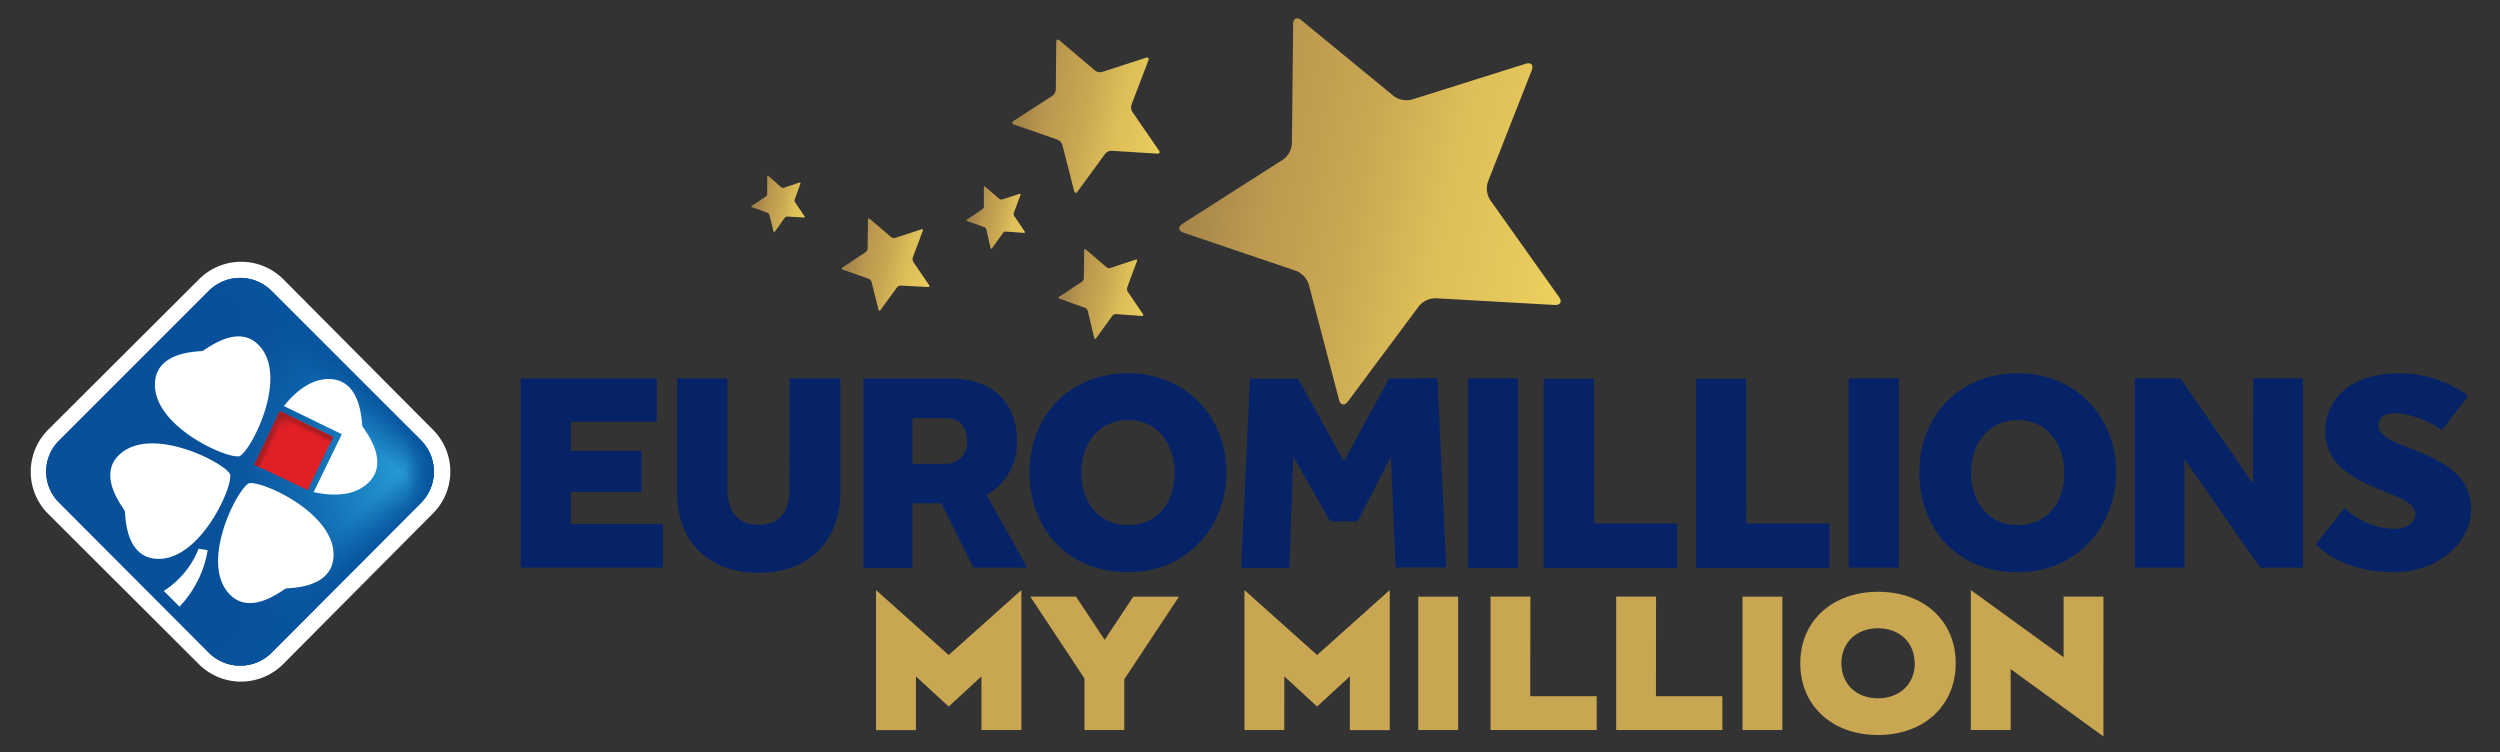 <svg id="Calque_1" data-name="Calque 1" xmlns="http://www.w3.org/2000/svg" xmlns:xlink="http://www.w3.org/1999/xlink" viewBox="0 0 443.57 133.46"><rect x="0" y="0" width="443.57" height="133.46" fill="#333333" stroke="none"/><defs><style>.cls-1{fill:#062368;}.cls-2{fill:url(#Dégradé_sans_nom_24);}.cls-3{fill:url(#big_star_gradient);}.cls-4{fill:url(#big_star_gradient-2);}.cls-5{fill:url(#big_star_gradient-3);}.cls-6{fill:url(#big_star_gradient-4);}.cls-7{fill:url(#big_star_gradient-5);}.cls-8{fill:#c9a752;}.cls-9{fill:#fff;}.cls-10{fill:url(#Dégradé_sans_nom_18);}.cls-11{fill:#08509a;}.cls-12{fill:url(#Dégradé_sans_nom_17);}.cls-13{fill:url(#Dégradé_sans_nom_16);}.cls-14{fill:url(#Dégradé_sans_nom_16-2);}.cls-15{fill:url(#Dégradé_sans_nom_16-3);}.cls-16{fill:#e01f26;}.cls-17{fill:url(#Dégradé_sans_nom_15);}.cls-18{fill:url(#Dégradé_sans_nom_14);}.cls-19{fill:url(#Dégradé_sans_nom_13);}</style><linearGradient id="Dégradé_sans_nom_24" x1="803.64" y1="1025.44" x2="862.75" y2="1069.99" gradientTransform="matrix(0.91, -0.42, 0.42, 0.91, -951.77, -557.76)" gradientUnits="userSpaceOnUse"><stop offset="0" stop-color="#a6854a"/><stop offset="0.17" stop-color="#bc994f"/><stop offset="0.38" stop-color="#c9a752"/><stop offset="0.6" stop-color="#ddbe58"/><stop offset="0.8" stop-color="#e6c95c"/><stop offset="1" stop-color="#f1d55e"/></linearGradient><linearGradient id="big_star_gradient" x1="782.05" y1="1000.6" x2="804.96" y2="1017.75" xlink:href="#Dégradé_sans_nom_24"/><linearGradient id="big_star_gradient-2" x1="775.71" y1="1033.42" x2="788.86" y2="1043.27" xlink:href="#Dégradé_sans_nom_24"/><linearGradient id="big_star_gradient-3" x1="743.03" y1="1012.41" x2="756.66" y2="1022.62" xlink:href="#Dégradé_sans_nom_24"/><linearGradient id="big_star_gradient-4" x1="766.34" y1="1014.48" x2="775.47" y2="1021.32" xlink:href="#Dégradé_sans_nom_24"/><linearGradient id="big_star_gradient-5" x1="732.8" y1="996.23" x2="741.08" y2="1002.43" xlink:href="#Dégradé_sans_nom_24"/><linearGradient id="Dégradé_sans_nom_18" x1="75.82" y1="-1246.41" x2="6.54" y2="-1246.41" gradientTransform="translate(0 1330.12)" gradientUnits="userSpaceOnUse"><stop offset="0" stop-color="#49bbec"/><stop offset="0.16" stop-color="#1281c5"/><stop offset="0.33" stop-color="#096db3"/><stop offset="0.5" stop-color="#095da7"/><stop offset="0.71" stop-color="#09559e"/><stop offset="1" stop-color="#08529c"/></linearGradient><radialGradient id="Dégradé_sans_nom_17" cx="-1379.24" cy="-23.79" r="134.65" gradientTransform="translate(532.99 91.49) scale(0.33)" gradientUnits="userSpaceOnUse"><stop offset="0" stop-color="#2fabe2"/><stop offset="0.18" stop-color="#2aa5de" stop-opacity="0.82"/><stop offset="0.41" stop-color="#2196d4" stop-opacity="0.59"/><stop offset="0.67" stop-color="#167ec2" stop-opacity="0.33"/><stop offset="0.94" stop-color="#0d5aa4" stop-opacity="0.06"/><stop offset="1" stop-color="#08529c" stop-opacity="0"/></radialGradient><linearGradient id="Dégradé_sans_nom_16" x1="56.84" y1="-1260.53" x2="61.55" y2="-1265.2" gradientTransform="translate(0 1330.12)" gradientUnits="userSpaceOnUse"><stop offset="0" stop-color="#07539d" stop-opacity="0"/><stop offset="1" stop-color="#07539d"/></linearGradient><linearGradient id="Dégradé_sans_nom_16-2" x1="56.66" y1="-1232.11" x2="61.3" y2="-1227.37" xlink:href="#Dégradé_sans_nom_16"/><linearGradient id="Dégradé_sans_nom_16-3" x1="72.02" y1="-1247.44" x2="77.03" y2="-1247.61" xlink:href="#Dégradé_sans_nom_16"/><linearGradient id="Dégradé_sans_nom_15" x1="53.85" y1="-320.44" x2="54.43" y2="-321.62" gradientTransform="translate(0 396.84)" gradientUnits="userSpaceOnUse"><stop offset="0.03" stop-color="#e01f26"/><stop offset="0.67" stop-color="#a61e22"/></linearGradient><linearGradient id="Dégradé_sans_nom_14" x1="48.6" y1="-318.54" x2="47.36" y2="-319.12" xlink:href="#Dégradé_sans_nom_15"/><linearGradient id="Dégradé_sans_nom_13" x1="51.06" y1="-320.69" x2="50.18" y2="-323.98" gradientTransform="translate(0 396.84)" gradientUnits="userSpaceOnUse"><stop offset="0" stop-color="#e01f26" stop-opacity="0"/><stop offset="0.65" stop-color="#a61e22"/></linearGradient></defs><title>Plan de travail 1</title><path class="cls-1" d="M101.29,87.28h12.54V80H101.29V74.84h15.26v-7.7H92.38v33.58h25.23V93H101.29Zm38.79-.46c0,3.8-1.64,6.3-5.48,6.3s-5.54-2.6-5.54-6.3V67.14h-8.92V87.63c0,7.41,4.58,14,14.51,14,10.57,0,14.45-7.57,14.45-14V67.14h-9Zm40.35-8.66c0-6.06-3.6-11-11.93-11H153.18v33.59h8.71V89.29H167l5.69,11.43h9.57l-7.2-12.89A10.64,10.64,0,0,0,180.43,78.16Zm-12.79,4.13h-5.75V74.18h5.7c2.58,0,4,1.39,4,4.13A3.75,3.75,0,0,1,167.64,82.29Zm32.5-16.06c-10.66,0-17.48,7.85-17.48,17.62,0,9.5,6.32,17.68,17.48,17.68,10.81,0,17.47-8.49,17.47-17.68C217.61,74.23,210.66,66.23,200.14,66.23Zm0,26.94c-4.72,0-8.26-3.58-8.26-9.32,0-5.59,3.43-9.31,8.26-9.31,5.37,0,8.25,4.42,8.25,9.31C208.39,89.58,205,93.17,200.14,93.17ZM358,66.23c-10.66,0-17.47,7.85-17.47,17.62,0,9.5,6.32,17.68,17.47,17.68,10.81,0,17.47-8.49,17.47-17.68C375.51,74.23,368.57,66.23,358,66.23Zm0,26.94c-4.72,0-8.26-3.58-8.26-9.32,0-5.59,3.44-9.31,8.26-9.31,5.37,0,8.25,4.42,8.25,9.31C366.29,89.58,362.85,93.17,358,93.17Zm-111.55-26-8,14.66-8.15-14.66h-8.52l-1.56,33.59h8.56L229.47,81,236,92.51h4.89L246.79,81l.81,19.68h9l-1.56-33.59Zm14,33.59h8.91V67.13h-8.91Zm22.36-33.59h-8.92v33.59H297.6V92.87H282.85Zm27,0h-8.91v33.59H324.6V92.87H309.85ZM328,100.72h8.91V67.13H328Zm71.75-14.86L386.88,67.13h-8.11v33.59h8.81V81.44L401,100.72h7.61V67.13h-8.82ZM422,75.44c0-1.44,1.06-2.12,3.15-2.12a16.4,16.4,0,0,1,8.13,3l4.63-6.07a20.06,20.06,0,0,0-12.28-4c-9.39,0-13.07,5.27-13.07,10.29,0,10.47,16,10.26,16,14.63,0,1.78-1.93,2.67-3.88,2.67A13,13,0,0,1,416,90.1l-5.12,6.49c3.08,3,7.8,4.94,13.94,4.94,7.79,0,13.62-5.36,13.62-11.15C438.45,79.51,422,80.2,422,75.44Z"/><path class="cls-2" d="M254.77,52.92a3.84,3.84,0,0,0-3,1.38L239.16,71.23c-.61.81-1.32.68-1.58-.31l-5.37-20.46A3.87,3.87,0,0,0,230,48.07l-20-6.78c-1-.33-1-1-.19-1.59l17.83-11.38a3.83,3.83,0,0,0,1.58-2.85l.22-21.21c0-1,.67-1.32,1.45-.68l16.4,13.47a3.86,3.86,0,0,0,3.19.62l20.19-6.35c1-.31,1.46.22,1.1,1.17L264,32.25a3.85,3.85,0,0,0,.4,3.24l12.22,17.22c.58.83.23,1.46-.78,1.4Z"/><path class="cls-3" d="M197.21,26.75a1.48,1.48,0,0,0-1.14.55L191.18,34c-.23.33-.5.27-.6-.12l-2.08-8.14a1.5,1.5,0,0,0-.86-.95l-7.73-2.7c-.38-.13-.41-.41-.08-.63L186.72,17a1.53,1.53,0,0,0,.61-1.13l.08-8.44c0-.4.26-.53.56-.27l6.33,5.36a1.45,1.45,0,0,0,1.24.25l7.79-2.53c.38-.12.57.09.43.46l-3,7.87a1.59,1.59,0,0,0,.15,1.28l4.72,6.86c.23.33.09.58-.3.55Z"/><path class="cls-4" d="M198,55.73a.84.84,0,0,0-.65.32L194.49,60c-.13.19-.29.16-.35-.07L193,55.16a.87.87,0,0,0-.49-.55L188,53c-.22-.08-.24-.24-.05-.37l4-2.63a.92.92,0,0,0,.35-.66l.05-4.91c0-.23.14-.3.32-.15l3.63,3.11a.83.83,0,0,0,.71.15l4.47-1.47c.22-.07.33,0,.25.27L200,51a.94.94,0,0,0,.09.75l2.71,4c.13.19,0,.34-.17.32Z"/><path class="cls-5" d="M159.82,50.67a.89.89,0,0,0-.68.33l-2.91,4c-.14.2-.3.16-.36-.07l-1.23-4.9a.93.93,0,0,0-.51-.57l-4.6-1.62c-.22-.08-.24-.25-.05-.38l4.1-2.73a.92.92,0,0,0,.36-.68L154,39c0-.25.15-.32.33-.16l3.77,3.22a.87.87,0,0,0,.73.15l4.64-1.52c.22-.08.33.05.25.28l-1.77,4.73a1,1,0,0,0,.09.77l2.81,4.12c.13.2,0,.35-.18.34Z"/><path class="cls-6" d="M178.42,41.09a.64.64,0,0,0-.46.23L176,44.06c-.1.13-.21.11-.25-.05L175,40.7a.63.63,0,0,0-.34-.39l-3.08-1.1c-.15-.05-.17-.17,0-.26l2.74-1.84a.62.62,0,0,0,.24-.46l0-3.43c0-.17.1-.22.22-.11l2.52,2.18a.57.57,0,0,0,.49.1l3.1-1c.15,0,.23,0,.17.19l-1.18,3.2a.63.63,0,0,0,.06.52l1.88,2.79c.09.13,0,.24-.12.23Z"/><path class="cls-7" d="M139.66,38.42a.57.57,0,0,0-.42.21l-1.76,2.48c-.08.12-.18.1-.22,0l-.75-3a.54.54,0,0,0-.31-.35l-2.79-1c-.14,0-.15-.16,0-.24l2.49-1.67a.57.57,0,0,0,.22-.42l0-3.11c0-.15.09-.19.2-.1l2.29,2a.54.54,0,0,0,.44.09l2.82-.93c.13,0,.2,0,.15.17L141,35.39a.59.59,0,0,0,.05.47l1.71,2.53c.08.13,0,.22-.11.21Z"/><path class="cls-8" d="M168.32,116.22l12.9-11.53v24.83h-7.08V120l-5.82,5.36h0L162.51,120v9.55h-7.08V104.69ZM196,113.53l-5.08-7.67h-8.11l9.6,14.51v9.15h7.07v-9l9.7-14.65h-8.11Zm24.8-8.84v24.83h7.07V120l5.82,5.36h0l5.82-5.36v9.55h7.07V104.69l-12.89,11.53Zm145.34,1.16v10.77l-16.46-11.93v24.83h7.07v-10.8l16.46,11.95V105.85Zm-114.5,23.67h7.07V105.86h-7.07Zm19.89-23.66h-7.07v23.66H283.3v-6H271.51Zm22.3,0h-7.07v23.66H305.6v-6H293.81Zm15.34,23.66h7.07V105.86h-7.07ZM347,117.69c0,7.51-5.64,12.72-13.79,12.72s-13.79-5.21-13.79-12.72S325.09,105,333.23,105,347,110.17,347,117.69Zm-7.28,0c0-3.67-2.67-6.22-6.51-6.22s-6.5,2.55-6.5,6.22,2.66,6.21,6.5,6.21S339.74,121.36,339.74,117.69Z"/><g id="Calque_3" data-name="Calque 3"><path class="cls-9" d="M50.23,49.51,76.84,76.27a10.48,10.48,0,0,1,0,14.8L50.23,117.84a10.57,10.57,0,0,1-14.88.07L8.52,91.15a10.56,10.56,0,0,1,0-14.88L35.35,49.51A10.57,10.57,0,0,1,50.23,49.51Z"/><path class="cls-10" d="M10.48,78.17,37.1,51.55a7.88,7.88,0,0,1,11,0L74.73,78.17a7.88,7.88,0,0,1,0,11L48.11,115.87a7.88,7.88,0,0,1-11,0L10.48,89.18A7.75,7.75,0,0,1,10.48,78.17Z"/><path class="cls-11" d="M10.48,78.17,37.1,51.55a7.88,7.88,0,0,1,11,0L74.73,78.17a7.88,7.88,0,0,1,0,11L48.11,115.87a7.88,7.88,0,0,1-11,0L10.48,89.18A7.75,7.75,0,0,1,10.48,78.17Z"/><path class="cls-12" d="M10.48,78.17,37.1,51.55a7.88,7.88,0,0,1,11,0L74.73,78.17a7.88,7.88,0,0,1,0,11L48.11,115.87a7.88,7.88,0,0,1-11,0L10.48,89.18A7.75,7.75,0,0,1,10.48,78.17Z"/><path class="cls-13" d="M10.48,78.17,37.1,51.55a7.88,7.88,0,0,1,11,0L74.73,78.17a7.88,7.88,0,0,1,0,11L48.11,115.87a7.88,7.88,0,0,1-11,0L10.48,89.18A7.75,7.75,0,0,1,10.48,78.17Z"/><path class="cls-14" d="M10.48,78.17,37.1,51.55a7.88,7.88,0,0,1,11,0L74.73,78.17a7.88,7.88,0,0,1,0,11L48.11,115.87a7.88,7.88,0,0,1-11,0L10.48,89.18A7.75,7.75,0,0,1,10.48,78.17Z"/><path class="cls-15" d="M10.48,78.17,37.1,51.55a7.88,7.88,0,0,1,11,0L74.73,78.17a7.88,7.88,0,0,1,0,11L48.11,115.87a7.88,7.88,0,0,1-11,0L10.48,89.18A7.75,7.75,0,0,1,10.48,78.17Z"/><path class="cls-9" d="M64.3,75.62c-.15-.44-.07-7.66-5.18-8.32-3.35-.43-6.42,1.83-8.75,4.74l10.28,5-5,10.28c3.72.8,7.51.66,9.92-1.89C69.18,81.59,64.52,76.13,64.3,75.62ZM44.17,85.75c-2.11,1-9,14.44-3.21,19.91,3.8,3.57,9.27-1.1,9.78-1.24s7.65.07,8.38-5.11C60.22,91.37,46.43,85.17,44.17,85.75ZM42.5,80.94c2.11-1,9-14.44,3.2-19.91-3.79-3.57-9.26,1.1-9.77,1.24s-7.65-.07-8.38,5.11c-1.1,7.94,12.69,14.14,15,13.56Zm-1.68,3.21c-1-2.12-14.44-9-19.91-3.21-3.57,3.79,1.1,9.26,1.24,9.77s-.07,7.66,5.11,8.39c7.94,1.09,14.14-12.69,13.56-14.95ZM29.08,104.86l2.77,2.77a19.05,19.05,0,0,0,5-10c-.22-.08-1.46-.22-1.6-.29a15.78,15.78,0,0,1-6.2,7.51Z"/><rect class="cls-16" x="46.87" y="74.71" width="10.5" height="10.5" transform="translate(-42.52 92.38) rotate(-64.38)"/><polygon class="cls-17" points="49.13 74.08 49.64 72.99 59.12 77.58 58.61 78.68 49.13 74.08"/><polygon class="cls-18" points="45.12 82.47 49.64 72.99 50.81 73.5 46.29 83.05 45.12 82.47"/><polygon class="cls-19" points="54.38 75.25 49.64 72.99 47.75 77.07 54.38 75.25"/></g></svg>